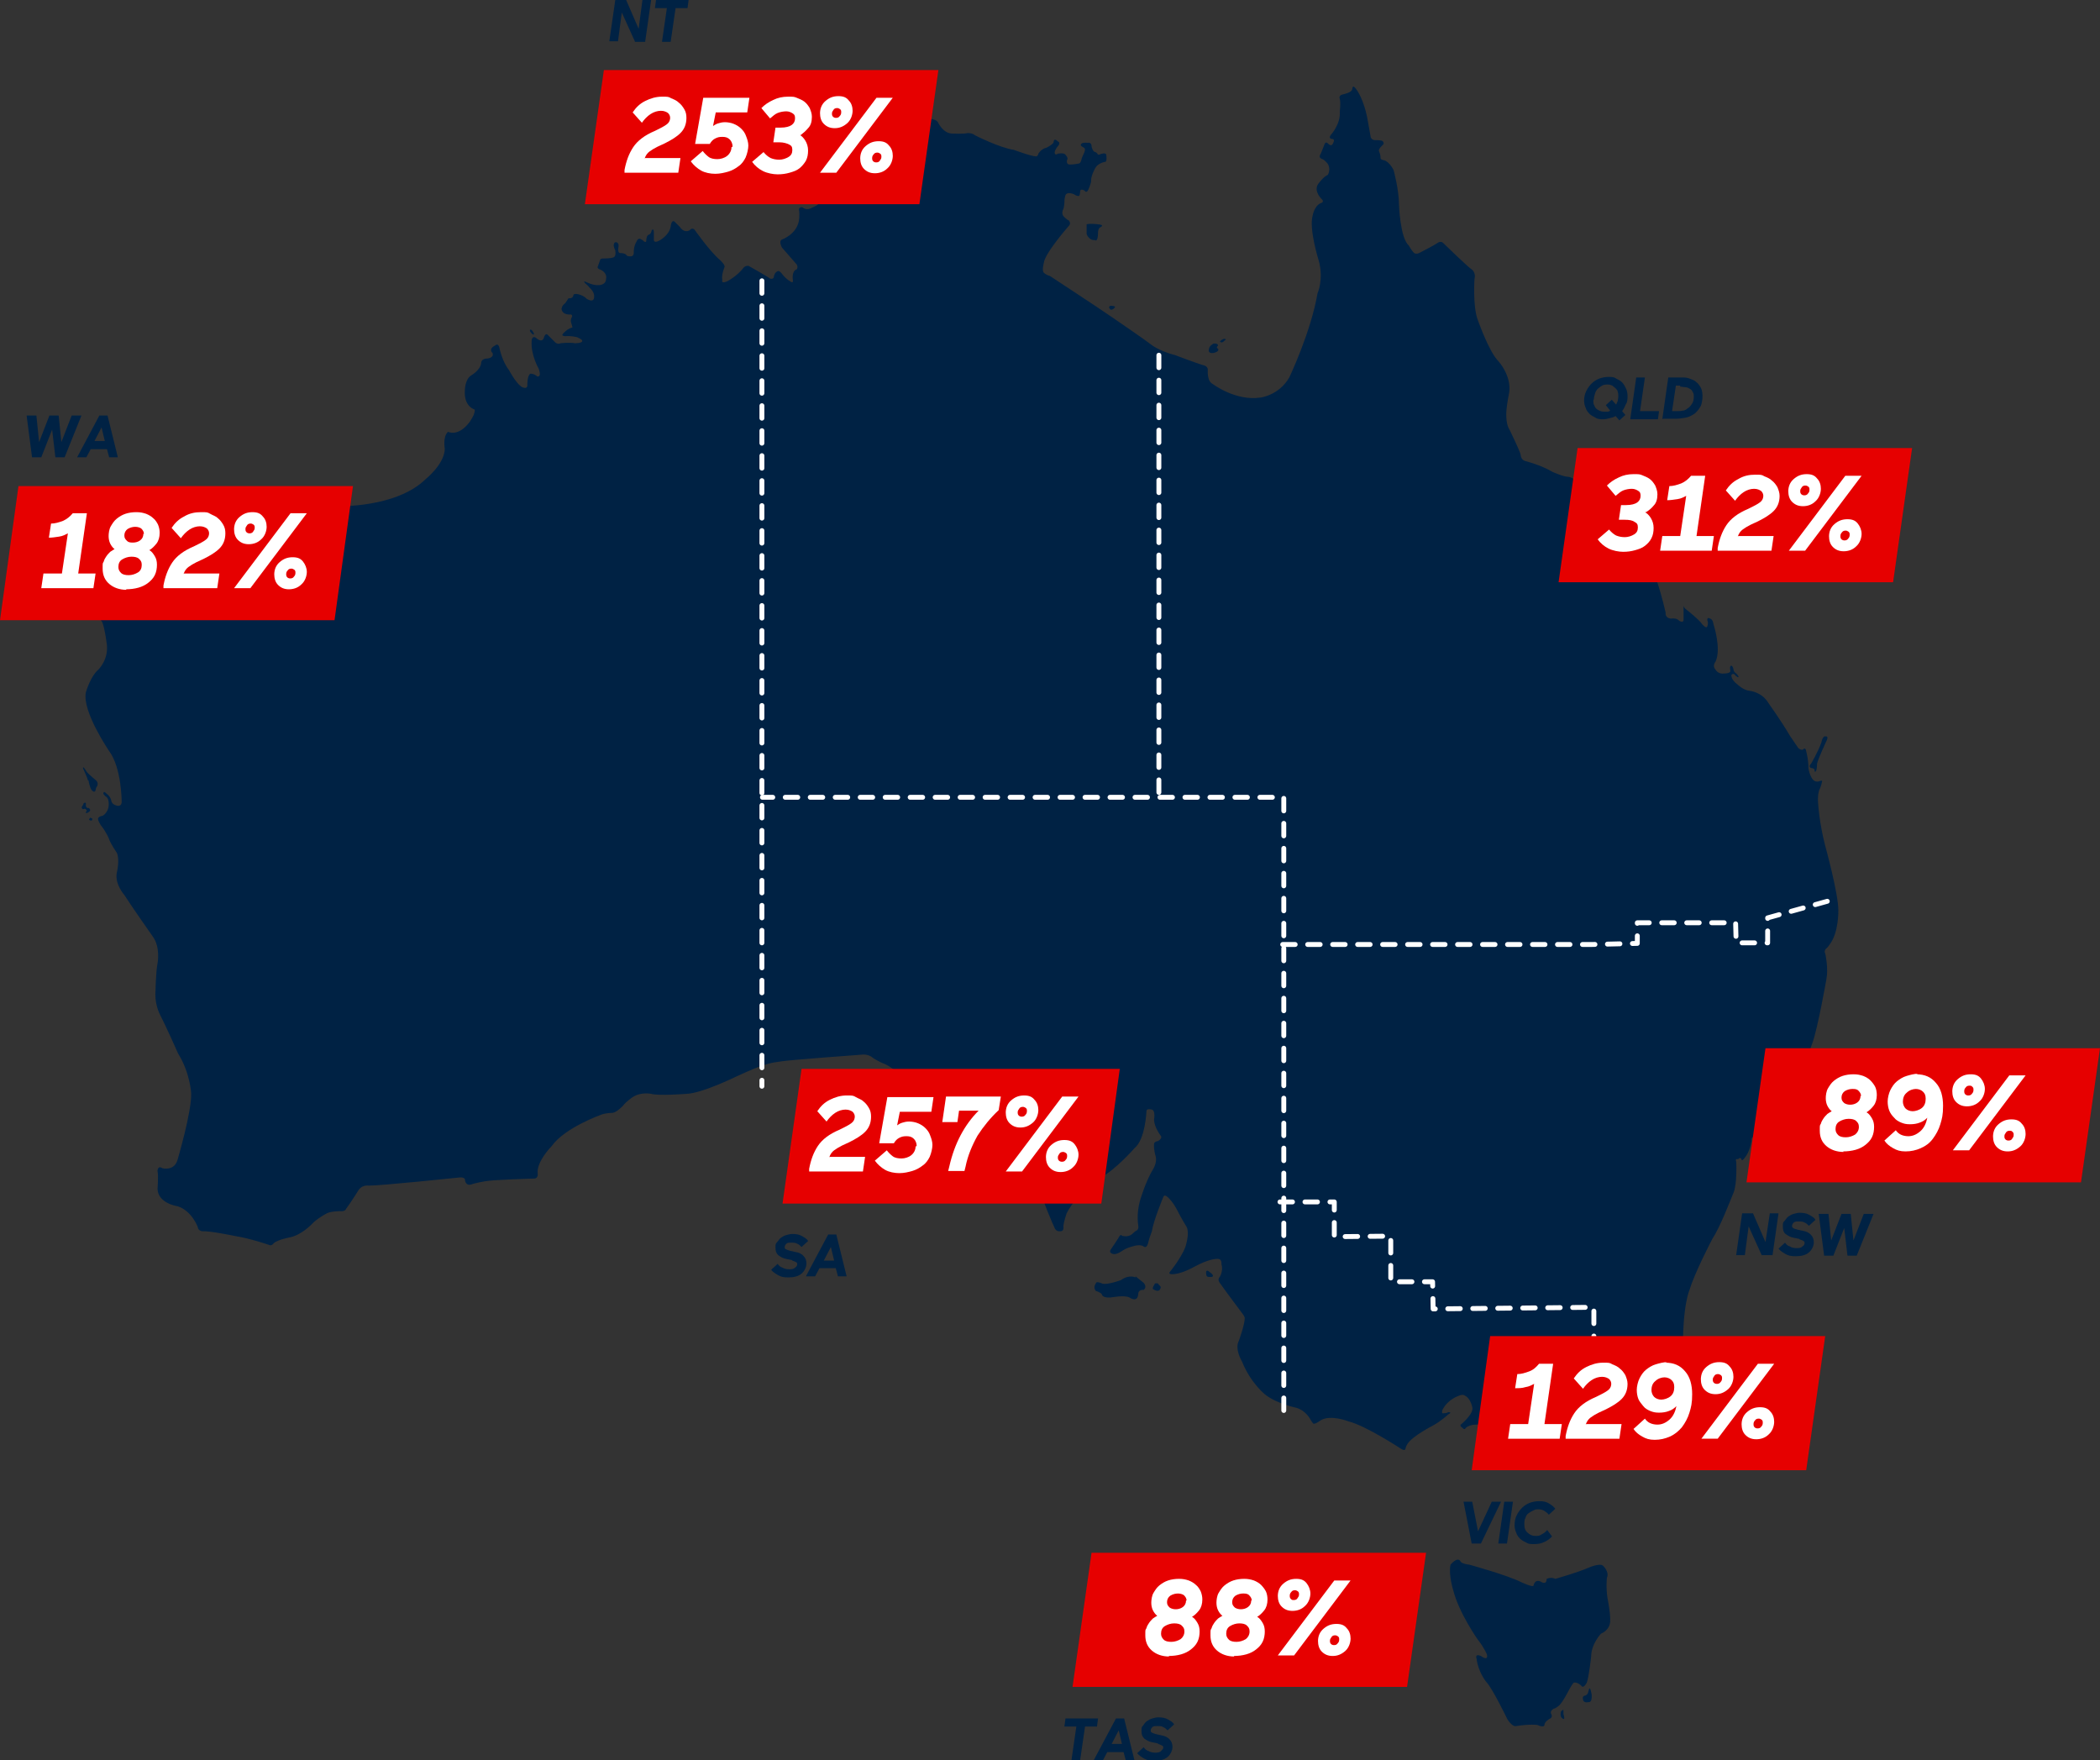 <?xml version="1.0" encoding="UTF-8"?>
<svg xmlns="http://www.w3.org/2000/svg" version="1.1" viewBox="0 0 386.7 324.1">
  <rect x="0" y="0" width="386.7" height="324.1" fill="#333333" stroke="none"/>
  <defs>
    <style>
      .cls-1 {
        fill: #024;
      }

      .cls-2 {
        fill: none;
        stroke: #fff;
        stroke-dasharray: 2.3;
        stroke-linecap: round;
        stroke-linejoin: round;
        stroke-width: .9px;
      }

      .cls-3 {
        fill: #e60000;
      }

      .cls-4 {
        fill: #fff;
      }
    </style>
  </defs>
  <!-- Generator: Adobe Illustrator 28.7.1, SVG Export Plug-In . SVG Version: 1.2.0 Build 142)  -->
  <g>
    <g id="Layer_1">
      <g>
        <g>
          <g>
            <path class="cls-1" d="M59.7,93.8s.1-1,2.3-.6c0,0,10.9.4,16.4-5,0,0,3.5-2.8,3.5-5.6,0,0-.4-2.2.6-3.1,0,0,1.8,1,3.9-1.7,0,0,1.2-1.6,1-2.4,0,0-2-.5-1.8-3.5,0,0,0-2.1,1.2-2.8,0,0,1.6-.9,1.8-2.2,0,0-.1-.9,1.2-.9,0,0,1.2-.1.9-1,0,0-.9-.7.5-1.4,0,0,.6-.6.8.6,0,0,.5,2.4,1.7,3.9,0,0,1.2,2.3,2.3,3.1,0,0,1.2.7,1.1-.4,0,0,0-1.8.6-2,0,0,.7,0,1.2.5,0,0,.9.3.3-1.4,0,0-1.5-2.6-1.3-5.1,0,0,0-1.1.8-.6,0,0,1.2,1.2,1.5-.2,0,0,.3-.8.7-.3l1.3,1.3s.5.5,1,.2c0,0,1.7-.2,2.7,0,0,0,1.5,0,1.3-.5,0,0,0-.2-.9-.6,0,0-1.1-.3-2.2-.2,0,0-1,0-.3-.6,0,0,.7-.8,1.6-1,0,0,0-.2-.2-.8,0,0-.2-.4,0-.9,0,0,.4-.6-.1-.7,0,0-1.5.2-1.7-1,0,0,0-.6.7-1.1,0,0,.2-.3.6-.9,0,0,.8.2.9-.6,0,0,.1-.4,1.3,0,0,0,.8.3,1.1.7,0,0,1.5,1,1.4-.5,0,0,.1-.7-.9-1.6,0,0-.2-.3-.7-.7,0,0-.7-.7.3-.2,0,0,1.2.6,2.2.5,0,0,1.3,0,1.3-1.2,0,0,.3-.9-.9-1.6,0,0-.9-.2-.6-.7,0,0,.3-.8.4-1.1,0,0,0-.3.5-.3,0,0,1.6,0,1.9-.2,0,0,.6,0,.4-1.3,0,0-.2-.3-.3-.9,0,0,0-.6.4-.6,0,0,.6,0,.5.8,0,0-.3,1.3.4,1.2,0,0,.7,0,1,.3,0,0,0,.3.8.3,0,0,.7.1.6-.9,0,0,0-1,.5-1.8,0,0,.3-.9.9-.4,0,0,.3.1.4.3,0,0,.5.4.5-.1,0,0,0-1,.5-1.1,0,0,.4-.1.5-.8,0,0,.4-.5.4.4v1.3s-.1.8,1,.2c0,0,1.8-.9,2.1-2.6,0,0,.1-1.3.7-.9,0,0,.6.6,1,1,0,0,.7,1.2,1.8.6,0,0,.4-.6.9-.1,0,0,2.8,4,4.7,5.6,0,0,1,.9.8,1.3,0,0-.6,1.4-.4,2.4,0,0-.3.7.9.2,0,0,1.8-.9,3.1-2.6,0,0,.6-.5,1.1-.1,0,0,3.2,1.8,3.7,2.2,0,0,.7.2.7-.4,0,0,.1-.8.8-1,0,0,.3,0,.6.4,0,0,.7,1,1.6,1.5,0,0,.6.5.5-.2,0,0-.3-1.7.7-2,0,0,.3-.4,0-.9,0,0-2.1-2.4-2.7-3.1,0,0-.7-1.2,0-1.5,0,0,2.6-.9,3.1-3.4,0,0,.2-1.2,0-2.2,0,0,.2-.5.7-.3,0,0,.7.7,1.8,0,0,0,1.4-.5,1.2-1,0,0-.4-1.2-.6-1.7,0,0-.3-.9.3-1.4,0,0,2-2.4,2.3-3.4,0,0,.6-1.7,4.6-2.3,0,0,5.5-1,6.8,0,0,0,.9.7,1.7,0,0,0,1.5-1,2.6-1.1h1.1s.4-3,0-3.8c0,0-.9-1.5.2-1.6,0,0,2.3-.3,2.9.6,0,0,.9,2.1,2.7,2.1,0,0,2.2.1,2.8-.1,0,0,.9,0,1.3.4,0,0,4.5,2.3,7.2,2.7,0,0,3.2,1.2,4.1,1.2,0,0,.3,0,.4-.5,0,0,.5-.9,1.5-1.1,0,0,1.2-.6,1.3-1,0,0,0-.7.5-.4,0,0,.1.1.5.4,0,0,.2.3-.2.7,0,0-.6.7-.6,1.2,0,0,0,.6.6.2,0,0,.9-.2,1.3.1,0,0,.7.7.4,1,0,0-.3.9.5.9,0,0,.8,0,1.7-.2,0,0,.3,0,.5-1,0,0,.2-.5.4-.9,0,0,.4-.8,0-1,0,0-.9-.4-.5-.7,0,0,.1-.3,1.2-.2,0,0,.7-.2.7.7,0,0,.2,1,.7,1,0,0,.4.2.4.4,0,0,.2.2.5,0,0,0,1-.4,1.1.1,0,0,.2,1.3-.2,1.3,0,0-1.3.2-1.8,1.1,0,0-.9,1.5-.8,2.6,0,0-.2.8-.5,1.4,0,0-.3.8-.7.2,0,0-.6-.4-.8,0,0,0,0,1-.3,1,0,0-.4,0-.8-.3,0,0-1.2-.6-1.6.1,0,0-.2.6-.2,1.1,0,0,0,1.2-.3,1.7,0,0-.3.7.2,1.2,0,0,.6.6.9.7,0,0,.5.5,0,1,0,0-4.4,5-4.6,6.8,0,0-.4,1.5,0,1.8,0,0,.3.4,1.1.6,0,0,9.3,6.1,11.3,7.5,0,0,6.3,4.3,7.3,5.1,0,0,1.4,1.2,4.5,2,0,0,4,1.5,5,1.8,0,0,1,.1,1,.9,0,0-.2,2.1.9,2.6,0,0,4.2,3.2,8.8,2.5,0,0,3.4-.4,5.3-3.7,0,0,4-8.4,5.2-15.5,0,0,1.2-2.6.2-6.1,0,0-1.8-5.7-1.1-8.2,0,0,.3-1.8,1.5-2.3,0,0,.6-.1.3-.6,0,0-1.7-1.5-.8-2.9,0,0,1-1.4,1.8-1.7,0,0,.6-1,0-2,0,0-.5-.7-1-.9,0,0-.9-.2-.3-1l.6-1.5s.2-.9.7-.4c0,0,.6.7.9.1,0,0,.5-.8,0-.9,0,0-.9,0-.4-.7,0,0,1.9-2,1.7-4.4,0,0,.2-1.5,0-2.3,0,0-.3-.6.5-.8,0,0,1.7-.3,1.8-1,0,0,0-1,.7,0,0,0,1.5,1.8,2.2,6.1,0,0,.3,1.7.5,2.8,0,0,.2.6,1,.5,0,0,1,0,1.2.2,0,0,.4.4,0,.7,0,0-.8.7-.7,1.1,0,0,.3.6.3,1.2,0,0-.1.4.6.5,0,0,.9.1,1.8,1.8,0,0,1,3.6,1,6.4,0,0,.2,6.1,1.8,7.5,0,0,.5.9.9,1.3,0,0,.3.4,1,.1,0,0,2.9-1.5,3.3-1.8,0,0,.7-.6,1.2,0,0,0,4.4,4.3,5.3,4.9,0,0,.7.6.4,1.7,0,0-.3,4.7.5,7.2,0,0,2.1,6.1,3.9,7.9,0,0,2.4,2.6,2,5.7,0,0-.4,2-.5,3.2,0,0-.3,2.5.6,3.8,0,0,1.8,3.7,2,4.5,0,0,0,1,.9,1.2,0,0,2.8.7,5,2,0,0,2,.9,2.9.9,0,0,1,.1,1,.7,0,0,0,2.4,2.3,3,0,0,5.6,1.3,7.6,4.2,0,0,.7,1,0,1,0,0-1.3.7-.7,1.3,0,0,1,1.5,2.1,2.1,0,0,1.4.7,2.9,3.9,0,0,1.5,3.5,2.7,8.8,0,0-.2,1,1,1.1,0,0,1-.2,1.5.4,0,0,.9.6.8-.4,0,0,0-1.2,0-2.4,0,0,0,.4.6.8,0,0,2.4,1.9,2.8,2.6,0,0,.9,1.1,1,.3,0,0,.2-.4,0-.9,0,0-.2-.8.5-.4,0,0,.5.1.6,1,0,0,1.5,4.5.4,6.9,0,0-.7.8,0,1.5,0,0,.4.9,1.7.7,0,0,1.2,0,1-.6,0,0-.2-1,.3-.8,0,0,.3.3.3.8,0,0,.2.5.5.6,0,0,.7.7.3.7,0,0-.4-.2-.7-.6,0,0-.5-.1-.5.3,0,0,0,.8,1.1,1.6,0,0,1.1,1.1,2.3,1.2,0,0,2.2.2,3.4,2.2,0,0,2.5,3.5,4,6.1l1.5,2.2s.5.5.9.3c0,0,.3-.4.5,0,0,0,.5,1.7.5,3.5,0,0,.4,2.5,1.6,2.4,0,0,.3,0,.5-.1,0,0,.5-.2.4.1,0,0-.2,1-.5,1.5,0,0-.4.9-.2,2.8,0,0,.2,3.4,1.3,7.6,0,0,2.4,8.7,2.4,11.8,0,0,.1,4.1-1.6,6.3,0,0-.4.6-.7.8,0,0-.4.4-.1.9,0,0,.6,2.7.2,4.7,0,0-1.6,9.1-2.6,11.8,0,0-2.2,6.4-3.6,8,0,0-.2.4-.8.5,0,0-.4,0-.3.3,0,0,.2.5.5.8,0,0,.9,1,0,1.9,0,0-5.2,4-5.7,5.4,0,0-.2.2-.3.8,0,0,0,.6-.3.5,0,0-.3-.3-.2-.6,0,0,0-.3-.3-.3,0,0-.2,0-.2.6,0,0-.2,1.6-.9,2.7,0,0-.7,1.1-.9.9,0,0,0-.4-.4-.4,0,0-.2.3-.5.2,0,0-.3,0-.1.5,0,0,.2,4-.5,5.7-.7,1.7-2.5,6.4-3.9,8.5,0,0-3.3,6.3-4.2,9.4,0,0-1.4,2.9-1.2,12.4,0,0,.2,3.5-.4,3.6,0,0-1.2,0-1.9,1.1,0,0-.1.7-1.5,1,0,0-11.1.9-12.9.8,0,0-1.9-.2-2.3.5,0,0-.1.1,0,.4,0,0,.2,1.2-1.1,2.7,0,0-2,2.8-6.6,4.8,0,0-4.6,1.8-5.5,2,0,0-.3.2-.4-.5,0,0-.2-.7-.2-1.4,0,0,0-.8-.5-.5,0,0-1.4.7-2,.6,0,0-.3,0-.3-.6,0,0-.6-2.4-2.3-2.1,0,0-1.3-.1-2.1.6,0,0-.2.5-.6,0,0,0-.7-.4-.2-.7,0,0,2.3-1.9,2-3.1,0,0-.3-1.6-1.3-2.1,0,0-.4-.4-1.2,0,0,0-2,.6-3,2.6,0,0-.3.8.3.6,0,0,.5,0,.8-.2,0,0,.8,0,0,.4,0,0-1.4,1.3-2.9,2.1,0,0-3.7,1.9-4.6,3.3,0,0-.3.4-.4.9,0,0,0,.6-.9,0,0,0-6.4-4.2-9.6-5,0,0-3.3-1.3-5.1-.2,0,0-1.1.8-1.3.6,0,0,0,.3-.7-.9,0,0-.8-1.5-2.5-2,0,0-3.5-.7-5.7-2.4,0,0-2.7-2.1-4.3-6.1,0,0-1.4-2.3-.6-3.8,0,0,1.1-3,1.1-4.2,0,0,0-.3-.4-.8,0,0-3.6-4.8-4.2-5.7,0,0-.5-.6,0-1.1,0,0,.7-1.1.3-2.4,0,0,.2-1.1-1-.9,0,0-1.4,0-4.1,1.5,0,0-2.5,1.4-4.1,1.3,0,0-.6,0-.3-.4,0,0,2.8-3.4,3.1-5.5,0,0,.5-1.8,0-2.8,0,0-.9-1.4-1.8-3.2,0,0-.7-1.4-1.7-2.3,0,0-.6-.6-.8,0,0,0-1.8,4.3-2.1,6.3,0,0-.6,1.6-.7,2.2,0,0-.2.8-.6.7,0,0-.1,0-.4-.2,0,0-.3-.2-1.1-.1,0,0-1.6.3-2.5.9,0,0-1.1.8-1.7.7,0,0-1-.1-.6-.8,0,0,1.1-1.6,1.4-2.1,0,0,.3-.7.6-.6,0,0,0,.2.5.2,0,0,1,.2,1.7-.6,0,0,.4-.4.7-.5,0,0,.3-.3.2-.8,0,0-.4-2.1.3-4.6,0,0,1-3.5,2.4-5.8,0,0,.8-1.2.5-2.4,0,0-.4-1.2-.3-2.3,0,0,0-.4.7-.5,0,0,.8-.4.6-.9,0,0-1.3-1.6-1.3-3.1,0,0,.3-1.6-.4-1.8,0,0-1-.3-1,.3,0,0-.2,5.2-2.2,6.8,0,0-3.4,3.9-6.2,5.4,0,0-4.3,2.7-6.3,6.6,0,0-.6,1.7-.6,2.5,0,0,.2.9-.7.8,0,0-.7.1-1-.8,0,0-2.5-5.5-2.7-7.6,0,0,.3-.4-.4-1.4,0,0-2.7-4.3-3.3-6,0,0-.4-1.2-1.3-1.3,0,0-2.3-.2-3.1-1.1,0,0-.8-.5-.3-1.1,0,0,1.2-1.8.9-3,0,0-.2-1.2-1.2-1.1,0,0-1-.2-1.6.4,0,0-.4.5-.9.6,0,0-.6-.2,0-.7,0,0,.6-.2,0-.8,0,0-1.4-1.7-1.7-2.3,0,0-.3-.9-1.1-.3,0,0-1.6.7-2.5.4,0,0-1.1-.3-2-1.2,0,0-2-1.6-3.3-1.2,0,0-1,.1-1.9.7,0,0-.7.6-1.3,0,0,0-.7-.8-1.2-1.4,0,0-1.1-1.2-2.8-1.8,0,0-1.3-.6-1.9-1.1,0,0-.8-.6-2-.4,0,0-12.4.9-14.5,1.2-2.1.3-3,.3-8.4,2.8,0,0-6.3,3.1-9.2,3.2,0,0-5.1.4-6.5,0,0,0-1.9-.4-3.4.6,0,0-1.2.8-1.8,1.6,0,0-1.2,1.3-2,1.3,0,0-1,0-1.9.3,0,0-6.8,2.4-9.2,5.8,0,0-2.8,2.8-2.6,5,0,0,.2,1-.7,1,0,0-7.5.2-9,.5,0,0-1.8.3-2.6.6,0,0-.6.2-.9-.3,0,0-.2-.2-.2-.7,0,0-.2-.4-1-.3,0,0-14.3,1.5-16.7,1.5,0,0-1.1-.2-1.8.7,0,0-1.7,2.7-2.4,3.6,0,0-.1.5-1.1.4,0,0-1.9,0-2.6.5,0,0-1.7.9-2.6,1.9,0,0-1.8,1.9-3.9,2.4,0,0-2.3.4-3.1,1.1,0,0-.4.6-.9.3,0,0-3.5-1.2-6.1-1.6,0,0-4.8-1-6.1-.9,0,0-.8,0-.9-.8,0,0-1.1-3-3.7-3.8,0,0-3.6-.5-3.7-3.2,0,0,.2-2.4,0-3.3,0,0,0-1.1.9-.5,0,0,2.2.6,2.8-1.6,0,0,2.6-8.8,2.5-12.2,0,0-.2-3.8-2.4-7.3,0,0-2.4-5.4-3.3-7.1,0,0-.9-1.6-.9-3.8,0,0,.1-4.3.4-5.7,0,0,.6-3-.9-5,0,0-4-5.7-5.2-7.6,0,0-1.8-2-1.4-4.1,0,0,.6-2.4,0-3.7,0,0-1.2-1.7-1.5-2.7,0,0-.5-1.2-1.4-2.3,0,0-.9-1.3-.4-1.5,0,0,.1-.2.7-.3,0,0,1.3-.7,1.1-2.5,0,0,0-.8-.6-1.1,0,0-.6-.5-.3-.7,0,0,0-.3.6.3,0,0,.7.5.8,1.3,0,0,.1.6.9.8,0,0,1,.4,1-.7,0,0,0-6.2-2.3-9.3,0,0-5-7.3-4.3-10.8,0,0,.8-2.9,2.3-4.2,0,0,2.1-2,1.5-5.1,0,0-.3-2.5-.8-3.7,0,0-.8-.9-.4-1.4,0,0,1.6-1.5,1.9-3.4,0,0,.3-1.9.6-1.6,0,0,.3.1.5,2,0,0,.2,2.6,0,3.3,0,0-.2.6.5.6,0,0,2.3.2,2.5-1.2,0,0,0-1.3,1-2.8,0,0,3-3.1,4.4-4,0,0,3.4-2.2,5.5-3.4,0,0,4.8-2.5,5.7-3.9,0,0,.8-1.2,1.3-.8,0,0,1,.6,1.7.6,0,0,6.7-.5,9.2-1.5,0,0,5.6-1.9,6.8-3.8Z"/>
            <path class="cls-1" d="M222.1,234.2s-.1.9.4.9c0,0,1.3.2.7-.5,0,0-.3-.3-.6-.5,0,0-.3-.3-.5,0Z"/>
            <path class="cls-1" d="M16.3,143.7s.2,1.3.6,1.8c0,0,.5.6.7,0,0,0,0-.4.3-.8,0,0,.3-.5-.2-1,0,0-1.6-1.3-1.8-1.7,0,0-.7-1.2-.6-.5,0,0,.8,1.7.9,2.2Z"/>
            <path class="cls-1" d="M15.4,147.9s0,.2-.3.6c0,0-.2.3.2.5,0,0,.4-.2.5,0,0,0,.4.3,0,.5,0,0-.1.2.2.2,0,0,.7-.3.6-.6,0,0-.2-.5-.5-.3,0,0-.3-.2-.3-.5,0,0,.2-.8-.4-.4Z"/>
            <path class="cls-1" d="M16.7,150.5s-.5.4-.2.5c0,0,.5.3.5-.2,0,0,.1-.1-.3-.2Z"/>
            <path class="cls-1" d="M31,99.3s.7-.2.8,0c0,0,0,.4-.4.6,0,0-.2.1-.4.3,0,0-.3-.2,0-.8Z"/>
            <path class="cls-1" d="M97.6,61s.3.5.6.6c0,0,.3,0,0-.4,0,0-.1-.3-.4-.5,0,0-.3-.1-.2.3Z"/>
            <path class="cls-1" d="M150.2,22.3s-.6-.7.5-1c0,0,1.5-.2,1.8-.9,0,0,.6-.5.7,0,0,0,0,.6.4.8,0,0,.4.7,1.1.5.7-.2,2.4-.6,3.1-1.6,0,0,.3-.6.9-.3,0,0,1,1,1.2,1.7,0,0,.6,1.5,0,1.5,0,0-2.5.7-2.7,1.3,0,0-.4.3-.6.7,0,0-.4.2-.7,0,0,0-1.8-.7-2.6-1.2,0,0-.6-.5-.6,0,0,0-.2.7-.7.8,0,0-1.2.2-1.8-2.3Z"/>
            <path class="cls-1" d="M164.6,19.8s-1.2-.3-.8.4l1.3,1.5s1.1.1,1.7,0h2.4c0,0,0-1-.2-2.3,0,0-.4-.2-.4.7,0,0-2.6.1-3.9-.3Z"/>
            <path class="cls-1" d="M200.1,41.3v1.8s.4,1.2,1.5,1.1c0,0,.6.6.6-1.5,0,0,0-.7.5-.9,0,0,.8-.4-.5-.5,0,0-1.5-.2-2.1,0Z"/>
            <path class="cls-1" d="M223.4,63.3s-.8.4-.8,1.1c0,0-.2.7.8.6,0,0,1.2-.2.9-.8,0,0-.5-.1,0-.6,0,0,0-.5-1-.3Z"/>
            <path class="cls-1" d="M224.8,62.7s.5-.4.7-.3c0,0,.5,0,0,.3,0,0-.4.5-.7.3,0,0-.3-.1,0-.3Z"/>
            <path class="cls-1" d="M204.5,56.3s1.2,0,.7.4c0,0-.3.4-.7.3,0,0-.6-.5,0-.7Z"/>
            <path class="cls-1" d="M267.1,288.1s1.2-1.5,1.8-.7c0,0,0,.5,1.7.7,0,0,6.9,1.9,9.5,3.2,0,0,2.3,1.1,2.3.6,0,0,.2-1.2,1.3-.7,0,0,1.1.8,1.1-.5,0,0,.8-.4,1.6,0,0,0,3.9-1.1,6-2,0,0,2.2-1,2.8-.4,0,0,1.2,1.1.7,2.2,0,0-.2,1.7.1,3.7,0,0,.8,3.9.4,4.9,0,0-.2,1.1-1.6,1.7,0,0-1.8,1.9-1.8,4.2,0,0-.4,3.7-.8,4.8,0,0-.6,1.2-1,.6,0,0-.6-.7-1.4-.6,0,0-.3.3-.8,1.2,0,0-1.3,2.6-2,3.1,0,0-.6.5-.9.5,0,0-.7.4-.5.9,0,0,.5.7-.3,1,0,0-.9.5-.9,1.1,0,0,0,.6-1.3,0,0,0-1.3-.2-3.9.2,0,0-.6.3-1.6-1.2,0,0-2.8-5.8-3.9-6.9,0,0-1.5-1.8-1.8-4.3,0,0-.4-1,.8-.5,0,0,1.4,1.1,1.1-.3,0,0-.6-1.4-1.6-2.6,0,0-3.5-4.9-4.6-9.2,0,0-.9-2.9-.5-4.7Z"/>
            <path class="cls-1" d="M292.5,311.3s0,.7-.6.9c0,0-.6,0-.4.7,0,0,0,.7,1,.5,0,0,.7.2.6-1.3,0,0-.3-2.2-.6-.7Z"/>
            <path class="cls-1" d="M287.5,315s-.3.6,0,1.2c0,0,.9,1,.4-.6,0,0,0,0,0-.6,0,0,0-.4-.3,0Z"/>
            <path class="cls-1" d="M209.1,235.2s-1.2-.6-2.7.5c0,0-2.7,1-3.5.6,0,0-1.1-.5-1.1,0,0,0-.6.7,0,1.4,0,0,.8.2,1.1.6,0,0,0,.7,1.6.6,0,0,2.6-.5,3.5,0,0,0,1.5,1.1,1.6-.7,0,0,0-.8,1-.7,0,0,.7-.5,0-1.3,0,0,0,0-1.5-1.2Z"/>
            <path class="cls-1" d="M212.7,236.3s-.7,1-.3,1.1c0,0,.9.6,1.2,0,0,0,.4-.5-.2-.8,0,0,0-.4-.6-.3Z"/>
            <path class="cls-1" d="M335.4,136.7s.2-1.3.8-1.1c0,0,.7-.2,0,1.1,0,0-1.4,3-1.6,3.9,0,0,0,1.9-.5,1.4,0,0,.3-.5-.6-.6,0,0-.6-.2,0-.8,0,0,1.2-2,1.9-3.9Z"/>
          </g>
          <g>
            <line class="cls-2" x1="140.3" y1="51.7" x2="140.3" y2="200"/>
            <line class="cls-2" x1="213.4" y1="65.4" x2="213.4" y2="148.1"/>
            <polyline class="cls-2" points="236.4 259.7 236.4 146.8 140.4 146.8"/>
            <polyline class="cls-2" points="236.2 173.9 293.2 173.9 301.5 173.7 301.5 169.9 319.6 169.9 319.7 173.6 323.6 173.6 325.5 173.6 325.5 169 337 165.8"/>
            <polyline class="cls-2" points="235.7 221.3 242.7 221.3 245.7 221.3 245.7 227.7 256.1 227.6 256.1 236 263.8 236 263.9 241 293.5 240.7 293.5 248.4 309.2 255.9"/>
          </g>
        </g>
        <g>
          <g>
            <path class="cls-1" d="M6.7,76.5l.5,4.9,1.9-4.9h1.7l.5,4.9,1.9-4.9h1.8l-3.1,7.7h-1.7l-.6-5.1-2,5.1h-1.7l-1-7.7h1.7Z"/>
            <path class="cls-1" d="M19.8,76.5l1.9,7.7h-1.6l-.4-1.5h-3l-.8,1.5h-1.7l4.1-7.7h1.6ZM18.7,78.7l-1.3,2.5h1.9l-.6-2.5Z"/>
          </g>
          <polygon class="cls-3" points="3.4 89.5 65 89.5 61.6 114.2 0 114.2 3.4 89.5"/>
          <g>
            <path class="cls-4" d="M8,105.6h3.4l1.1-7.4c-.4.2-.9.5-1.6.6s-1.3.2-1.9.2l.4-2.6c.7,0,1.4-.2,2.2-.5.7-.3,1.3-.8,1.8-1.4h2.6l-1.6,11.1h3.2l-.4,2.7H7.6l.4-2.7Z"/>
            <path class="cls-4" d="M23.3,108.6c-1.3,0-2.4-.4-3.2-1.1s-1.2-1.6-1.2-2.8,0-.9.2-1.3c.1-.4.3-.7.5-1,.2-.3.5-.6.7-.8.3-.2.6-.4.8-.5-.3-.2-.6-.6-.8-1-.2-.4-.3-.9-.3-1.4s.1-1.3.4-1.8c.3-.5.6-1,1.1-1.4.5-.4,1-.7,1.6-.9.6-.2,1.3-.3,2-.3s1.2.1,1.8.3c.5.2,1,.5,1.3.8.4.3.7.8.9,1.2.2.5.3,1,.3,1.5,0,.8-.2,1.5-.6,2-.4.5-.8.9-1.3,1.2.4.2.7.6,1,1.1.3.5.4,1,.4,1.6s-.1,1.3-.4,1.9c-.3.6-.7,1-1.2,1.4s-1.1.7-1.8.9c-.7.2-1.5.3-2.3.3ZM21.8,104.4c0,.5.2.8.5,1.1.3.3.8.4,1.4.4s1.2-.2,1.7-.5.7-.8.7-1.4-.2-.8-.5-1.1c-.3-.3-.8-.4-1.4-.4s-1.2.2-1.7.5c-.5.3-.7.8-.7,1.4ZM26.5,98.3c0-.4-.2-.7-.5-1-.3-.2-.7-.3-1.1-.3s-.9.1-1.4.4c-.4.3-.6.7-.6,1.2s.2.7.5,1,.7.3,1.1.3.9-.1,1.3-.4c.4-.3.6-.7.6-1.2Z"/>
            <path class="cls-4" d="M33.9,105.6h6.5l-.4,2.7h-9.9v-.5c.3-1.6.8-3,1.6-4.2.8-1.2,2.1-2.2,4-3l.8-.4c.8-.4,1.3-.7,1.6-1,.3-.3.4-.7.4-1s-.1-.6-.4-.9c-.3-.2-.7-.4-1.3-.4s-1.3.2-1.9.6c-.6.4-1.1.9-1.6,1.6l-1.7-1.9c.6-.9,1.3-1.6,2.3-2.1,1-.6,2-.8,3.1-.8s1.2,0,1.7.3,1,.4,1.4.8c.4.3.7.7,1,1.2s.4,1,.4,1.6c0,1.2-.4,2.1-1.1,2.8-.7.7-1.7,1.3-2.9,1.9l-1.3.6c-.6.3-1.1.6-1.5.9s-.7.7-.9,1.3Z"/>
            <path class="cls-4" d="M43.1,97.5c0-.9.3-1.7,1-2.3.7-.6,1.4-.9,2.4-.9s1.5.3,1.9.8c.5.5.7,1.2.7,1.9s-.3,1.7-1,2.3c-.6.6-1.4.9-2.3.9s-1.5-.3-2-.8c-.5-.5-.7-1.2-.7-2ZM43.1,108.3l10.4-13.8h3l-10.4,13.8h-3ZM45.2,97.4c0,.2,0,.4.2.6.1.1.3.2.5.2s.5,0,.7-.3.3-.4.3-.7,0-.4-.2-.6c-.2-.1-.3-.2-.5-.2-.2,0-.5,0-.7.3s-.3.4-.3.7ZM50.5,105.8c0-.9.3-1.7,1-2.3.7-.6,1.4-.9,2.4-.9s1.5.3,1.9.8.7,1.2.7,1.9-.3,1.7-1,2.3c-.6.6-1.4.9-2.3.9s-1.5-.3-2-.8c-.5-.5-.7-1.2-.7-2ZM52.7,105.7c0,.2,0,.4.2.6.1.1.3.2.5.2s.5,0,.7-.3c.2-.2.3-.4.3-.7s0-.4-.2-.6c-.2-.1-.3-.2-.5-.2-.2,0-.5,0-.7.3-.2.2-.3.4-.3.7Z"/>
          </g>
        </g>
        <g>
          <g>
            <path class="cls-1" d="M291.7,73.8c0-.6.1-1.2.4-1.8s.6-1,1-1.4c.4-.4.9-.7,1.4-.9.6-.2,1.1-.3,1.7-.3s1,0,1.4.3c.4.2.8.4,1.1.7s.5.7.7,1.1.3.9.3,1.4,0,1.1-.3,1.5c-.2.5-.4.9-.7,1.3l.6.7-1.1,1-.7-.8c-.3.2-.7.3-1.1.4-.4.1-.8.2-1.2.2s-1,0-1.4-.3c-.4-.2-.8-.4-1.1-.7-.3-.3-.6-.7-.7-1.1-.2-.4-.3-.9-.3-1.4ZM293.4,73.7c0,.3,0,.6.1.8s.2.5.4.7c.2.2.4.3.6.4s.5.2.9.2.4,0,.6,0c.2,0,.4-.1.5-.2l-.8-1,1.1-1,.8.9c.1-.2.2-.5.3-.7,0-.2.1-.5.1-.8s0-.6-.1-.8c0-.3-.2-.5-.4-.7-.2-.2-.4-.3-.6-.5-.2-.1-.5-.2-.8-.2s-.8,0-1.1.2c-.3.2-.6.4-.8.6s-.4.5-.5.9c-.1.3-.2.7-.2,1Z"/>
            <path class="cls-1" d="M300.2,77.2l1.1-7.7h1.6l-.9,6.2h3.5l-.2,1.5h-5.1Z"/>
            <path class="cls-1" d="M306.1,77.2l1.1-7.7h2.5c.5,0,.9,0,1.4.2s.9.3,1.2.6c.4.3.6.6.9,1.1.2.4.3.9.3,1.5s-.1,1.5-.4,2c-.3.5-.7,1-1.1,1.3-.5.3-1,.6-1.6.7-.6.1-1.2.2-1.7.2h-2.5ZM309.4,71h-.8l-.7,4.7h.7c.5,0,.9,0,1.3-.1.4,0,.7-.3,1-.5.3-.2.5-.5.7-.8.2-.3.3-.8.3-1.2s0-.7-.2-.9c-.1-.3-.3-.5-.5-.6s-.5-.3-.8-.3-.6-.1-1-.1Z"/>
          </g>
          <polygon class="cls-3" points="290.5 82.5 352.1 82.5 348.6 107.2 287 107.2 290.5 82.5"/>
          <g>
            <path class="cls-4" d="M302.9,94.3c.4.2.8.6,1.1,1.1.3.5.5,1.1.5,1.8s-.1,1.3-.4,1.9-.7,1-1.2,1.4c-.5.4-1.1.6-1.8.8-.7.2-1.4.3-2.2.3s-1.9-.2-2.7-.6-1.5-1-2-1.7l2.1-1.8c.4.5.9.9,1.3,1.1.5.2,1,.3,1.6.3s1.2-.2,1.7-.5c.5-.3.7-.7.7-1.3s-.2-.8-.6-1c-.4-.3-1-.4-1.8-.4h-1.1l.4-2.7h.9c1,0,1.7-.2,2.1-.5s.6-.7.6-1.2-.1-.7-.4-.9-.7-.4-1.2-.4-1.1.1-1.6.3c-.5.2-.9.6-1.4,1l-1.6-1.9c.6-.6,1.3-1.1,2.2-1.5.8-.4,1.7-.6,2.7-.6s1.1,0,1.6.2c.5.2,1,.4,1.4.7.4.3.7.7,1,1.2.2.5.4,1,.4,1.6,0,.9-.2,1.6-.7,2.1-.4.5-.9.9-1.4,1.2Z"/>
            <path class="cls-4" d="M306,98.7h3.4l1.1-7.4c-.4.2-.9.5-1.6.6s-1.3.2-1.9.2l.4-2.6c.7,0,1.4-.2,2.2-.5.7-.3,1.3-.8,1.8-1.4h2.6l-1.6,11.1h3.2l-.4,2.7h-9.5l.4-2.7Z"/>
            <path class="cls-4" d="M320.1,98.7h6.5l-.4,2.7h-9.9v-.5c.3-1.6.8-3,1.6-4.2.8-1.2,2.1-2.2,4-3l.8-.4c.8-.4,1.3-.7,1.6-1,.3-.3.4-.7.4-1s-.1-.6-.4-.9c-.3-.2-.7-.4-1.3-.4s-1.3.2-1.9.6c-.6.4-1.1.9-1.6,1.6l-1.7-1.9c.6-.9,1.3-1.6,2.3-2.1,1-.6,2-.8,3.1-.8s1.2,0,1.7.3c.5.2,1,.4,1.4.8.4.3.7.7,1,1.2.2.5.4,1,.4,1.6,0,1.2-.4,2.1-1.1,2.8-.7.7-1.7,1.3-2.9,1.9l-1.3.6c-.6.3-1.1.6-1.5.9s-.7.7-.9,1.3Z"/>
            <path class="cls-4" d="M329.3,90.5c0-.9.3-1.7,1-2.3s1.4-.9,2.4-.9,1.5.3,1.9.8c.5.5.7,1.2.7,1.9s-.3,1.7-1,2.3c-.6.6-1.4.9-2.3.9s-1.5-.3-2-.8c-.5-.5-.7-1.2-.7-2ZM329.4,101.4l10.4-13.8h3l-10.4,13.8h-3ZM331.5,90.4c0,.2,0,.4.2.6.1.1.3.2.5.2s.5,0,.7-.3c.2-.2.3-.4.3-.7s0-.4-.2-.6c-.2-.1-.3-.2-.5-.2-.2,0-.5,0-.7.3s-.3.4-.3.7ZM336.8,98.8c0-.9.3-1.7,1-2.3s1.4-.9,2.4-.9,1.5.3,1.9.8.7,1.2.7,1.9-.3,1.7-1,2.3c-.6.6-1.4.9-2.3.9s-1.5-.3-2-.8c-.5-.5-.7-1.2-.7-2ZM338.9,98.7c0,.2,0,.4.2.6.1.1.3.2.5.2s.5,0,.7-.3c.2-.2.3-.4.3-.7s0-.4-.2-.6c-.2-.1-.3-.2-.5-.2-.2,0-.5,0-.7.3-.2.2-.3.4-.3.7Z"/>
          </g>
        </g>
        <g>
          <g>
            <path class="cls-1" d="M324.4,231.1l-2.4-5.3-.7,5.3h-1.6l1.1-7.7h2l2.3,5.3.8-5.3h1.6l-1.1,7.7h-1.9Z"/>
            <path class="cls-1" d="M331.3,228.1l-1-.2c-.6-.1-1.1-.4-1.5-.7s-.5-.8-.5-1.4,0-.7.3-1,.4-.6.7-.8c.3-.2.6-.4,1-.5.4-.1.7-.2,1.1-.2.7,0,1.3.1,1.8.4.5.3.9.5,1.1.9l-1.2,1.1c-.2-.2-.5-.5-.8-.6-.3-.2-.7-.2-1.1-.2s-.7,0-.9.2-.3.4-.3.6,0,.3.2.4c.1.1.4.2.8.3l.9.2c.7.1,1.3.4,1.6.8.4.4.5.9.5,1.4s-.3,1.3-.9,1.8c-.6.5-1.4.7-2.4.7s-1.3-.1-1.9-.4c-.5-.3-1-.6-1.3-1l1.2-1.1c.2.3.5.6.9.7.3.2.7.3,1.2.3s.8,0,1.1-.3c.3-.2.4-.4.4-.6s0-.3-.2-.4c-.1-.1-.4-.2-.7-.3Z"/>
            <path class="cls-1" d="M336.7,223.5l.5,4.9,1.9-4.9h1.7l.5,4.9,1.9-4.9h1.8l-3.1,7.7h-1.7l-.6-5.1-2,5.1h-1.7l-1-7.7h1.7Z"/>
          </g>
          <polygon class="cls-3" points="325.1 193 386.7 193 383.2 217.7 321.6 217.7 325.1 193"/>
          <g>
            <path class="cls-4" d="M339.5,212.1c-1.3,0-2.4-.4-3.2-1.1-.8-.7-1.2-1.6-1.2-2.8s0-.9.2-1.3c.1-.4.3-.7.5-1s.5-.6.7-.8c.3-.2.6-.4.8-.5-.3-.2-.6-.6-.8-1-.2-.4-.3-.9-.3-1.4s.1-1.3.4-1.8c.3-.5.6-1,1.1-1.4s1-.7,1.6-.9c.6-.2,1.3-.3,2-.3s1.2.1,1.8.3c.5.2,1,.5,1.3.8s.7.8.9,1.2.3,1,.3,1.5c0,.8-.2,1.5-.6,2-.4.5-.8.9-1.3,1.2.4.2.7.6,1,1.1.3.5.4,1,.4,1.6s-.1,1.3-.4,1.9c-.3.6-.7,1-1.2,1.4s-1.1.7-1.8.9-1.5.3-2.3.3ZM338,207.9c0,.5.2.8.5,1.1s.8.4,1.4.4,1.2-.2,1.7-.5c.4-.3.7-.8.7-1.4s-.2-.8-.5-1.1c-.3-.3-.8-.4-1.4-.4s-1.2.2-1.7.5c-.5.3-.7.8-.7,1.4ZM342.7,201.8c0-.4-.2-.7-.5-1s-.7-.3-1.1-.3-.9.1-1.4.4c-.4.3-.6.7-.6,1.2s.2.7.5,1c.3.2.7.3,1.1.3s.9-.1,1.3-.4c.4-.3.6-.7.6-1.2Z"/>
            <path class="cls-4" d="M352.9,197.8c1.5,0,2.7.5,3.6,1.6.9,1,1.3,2.5,1.3,4.2s-.2,2.4-.5,3.4-.8,1.9-1.4,2.7-1.3,1.3-2.2,1.7c-.9.4-1.8.6-2.8.6s-1.6-.2-2.3-.6c-.7-.4-1.2-.8-1.6-1.4l2.1-1.9c.2.3.5.6.9.8.4.2.9.3,1.4.3.8,0,1.5-.3,2.2-.9.7-.6,1.1-1.5,1.3-2.5-.4.4-.8.7-1.4.9-.5.2-1.1.3-1.8.3s-1.1-.1-1.6-.3-1-.5-1.3-.9c-.4-.4-.7-.8-.9-1.3-.2-.5-.3-1.1-.3-1.7s.2-1.5.5-2.1c.3-.6.7-1.2,1.2-1.6.5-.4,1.1-.8,1.8-1,.7-.2,1.4-.4,2.1-.4ZM350.4,202.8c0,.5.2,1,.5,1.3.3.3.8.5,1.3.5s1.2-.2,1.7-.6c.5-.4.7-1,.7-1.7s-.2-1-.5-1.3c-.3-.3-.8-.5-1.3-.5s-1.2.2-1.7.7c-.5.4-.7,1-.7,1.7Z"/>
            <path class="cls-4" d="M359.5,201c0-.9.3-1.7,1-2.3.7-.6,1.4-.9,2.4-.9s1.5.3,1.9.8.7,1.2.7,1.9-.3,1.7-1,2.3c-.6.6-1.4.9-2.3.9s-1.5-.3-2-.8c-.5-.5-.7-1.2-.7-2ZM359.6,211.8l10.4-13.8h3l-10.4,13.8h-3ZM361.7,200.9c0,.2,0,.4.2.6.1.1.3.2.5.2s.5,0,.7-.3c.2-.2.3-.4.3-.7s0-.4-.2-.6-.3-.2-.5-.2c-.2,0-.5,0-.7.3-.2.2-.3.4-.3.7ZM367,209.3c0-.9.3-1.7,1-2.3.7-.6,1.4-.9,2.4-.9s1.5.3,1.9.8c.5.5.7,1.2.7,1.9s-.3,1.7-1,2.3-1.4.9-2.3.9-1.5-.3-2-.8c-.5-.5-.7-1.2-.7-2ZM369.1,209.2c0,.2,0,.4.2.6.1.1.3.2.5.2s.5,0,.7-.3.3-.4.3-.7,0-.4-.2-.6-.3-.2-.5-.2c-.2,0-.5,0-.7.3s-.3.4-.3.7Z"/>
          </g>
        </g>
        <g>
          <g>
            <path class="cls-1" d="M272.1,282.1l2.6-5.6h1.7l-3.7,7.7h-1.7l-1.5-7.7h1.6l1.1,5.6Z"/>
            <path class="cls-1" d="M275.9,284.2l1.1-7.7h1.6l-1.1,7.7h-1.6Z"/>
            <path class="cls-1" d="M284.9,281.7l.9,1.2c-.4.4-.9.8-1.4,1-.6.3-1.2.4-1.9.4s-1,0-1.5-.3c-.4-.2-.8-.4-1.1-.7-.3-.3-.6-.7-.7-1.1-.2-.4-.3-.9-.3-1.4s.1-1.3.4-1.8c.2-.5.6-1,1-1.4s.9-.7,1.4-.9c.6-.2,1.1-.3,1.8-.3s1.2.1,1.7.4c.5.3.9.6,1.2,1l-1.2,1.1c-.2-.3-.5-.5-.8-.7s-.7-.3-1.1-.3-.6,0-.9.2c-.3.1-.6.3-.9.5-.3.2-.5.5-.6.9-.2.3-.2.7-.2,1.2,0,.7.2,1.2.6,1.5.4.4.9.6,1.4.6s.8,0,1.2-.3c.4-.2.7-.4,1-.8Z"/>
          </g>
          <polygon class="cls-3" points="274.4 246 336.1 246 332.6 270.7 271 270.7 274.4 246"/>
          <g>
            <path class="cls-4" d="M278,262.2h3.4l1.1-7.4c-.4.2-.9.5-1.6.6-.6.2-1.3.2-1.9.2l.4-2.6c.7,0,1.4-.2,2.2-.5s1.3-.8,1.8-1.4h2.6l-1.6,11.1h3.2l-.4,2.7h-9.5l.4-2.7Z"/>
            <path class="cls-4" d="M292.1,262.2h6.5l-.4,2.7h-9.9v-.5c.3-1.6.8-3,1.6-4.2s2.1-2.2,4-3l.8-.4c.8-.4,1.3-.7,1.6-1s.4-.7.4-1-.1-.6-.4-.9c-.3-.2-.7-.4-1.3-.4s-1.3.2-1.9.6c-.6.4-1.1.9-1.6,1.6l-1.7-1.9c.6-.9,1.3-1.6,2.3-2.1s2-.8,3.1-.8,1.2,0,1.7.3c.5.2,1,.4,1.4.8.4.3.7.7,1,1.2.2.5.4,1,.4,1.6,0,1.2-.4,2.1-1.1,2.8-.7.7-1.7,1.3-2.9,1.9l-1.3.6c-.6.3-1.1.6-1.5.9-.4.3-.7.7-.9,1.3Z"/>
            <path class="cls-4" d="M306.7,250.9c1.5,0,2.7.5,3.6,1.6.9,1,1.3,2.5,1.3,4.2s-.2,2.4-.5,3.4c-.3,1-.8,1.9-1.4,2.7-.6.7-1.3,1.3-2.2,1.7-.9.4-1.8.6-2.8.6s-1.6-.2-2.3-.6c-.7-.4-1.2-.8-1.6-1.4l2.1-1.9c.2.3.5.6.9.8.4.2.9.3,1.4.3.8,0,1.5-.3,2.2-.9.7-.6,1.1-1.5,1.3-2.5-.4.4-.8.7-1.4.9-.5.2-1.1.3-1.8.3s-1.1-.1-1.6-.3c-.5-.2-1-.5-1.3-.9s-.7-.8-.9-1.3-.3-1.1-.3-1.7.2-1.5.5-2.1c.3-.6.7-1.2,1.2-1.6.5-.4,1.1-.8,1.8-1,.7-.2,1.4-.4,2.1-.4ZM304.1,255.9c0,.5.2,1,.5,1.3.3.3.8.5,1.3.5s1.2-.2,1.7-.6c.5-.4.7-1,.7-1.7s-.2-1-.5-1.3-.8-.5-1.3-.5-1.2.2-1.7.7c-.5.4-.7,1-.7,1.7Z"/>
            <path class="cls-4" d="M313.2,254c0-.9.3-1.7,1-2.3.7-.6,1.4-.9,2.4-.9s1.5.3,1.9.8c.5.5.7,1.2.7,1.9s-.3,1.7-1,2.3-1.4.9-2.3.9-1.5-.3-2-.8c-.5-.5-.7-1.2-.7-2ZM313.3,264.9l10.4-13.8h3l-10.4,13.8h-3ZM315.4,254c0,.2,0,.4.2.6.1.1.3.2.5.2s.5,0,.7-.3c.2-.2.3-.4.3-.7s0-.4-.2-.6c-.2-.1-.3-.2-.5-.2-.2,0-.5,0-.7.3s-.3.4-.3.7ZM320.7,262.3c0-.9.3-1.7,1-2.3.7-.6,1.4-.9,2.4-.9s1.5.3,1.9.8c.5.5.7,1.2.7,1.9s-.3,1.7-1,2.3c-.6.6-1.4.9-2.3.9s-1.5-.3-2-.8c-.5-.5-.7-1.2-.7-2ZM322.9,262.2c0,.2,0,.4.2.6.1.1.3.2.5.2s.5,0,.7-.3c.2-.2.3-.4.3-.7s0-.4-.2-.6c-.2-.1-.3-.2-.5-.2-.2,0-.5,0-.7.3-.2.2-.3.4-.3.7Z"/>
          </g>
        </g>
        <g>
          <path class="cls-1" d="M196.2,316.4h6l-.2,1.5h-2.2l-.9,6.2h-1.6l.9-6.2h-2.2l.2-1.5Z"/>
          <path class="cls-1" d="M207,316.4l1.9,7.7h-1.6l-.4-1.5h-3l-.8,1.5h-1.7l4.1-7.7h1.6ZM206,318.6l-1.3,2.5h1.9l-.6-2.5Z"/>
          <path class="cls-1" d="M213.2,321l-1-.2c-.6-.1-1.1-.4-1.5-.7-.4-.4-.5-.8-.5-1.4s0-.7.3-1c.2-.3.4-.6.7-.8.3-.2.6-.4,1-.5.4-.1.7-.2,1.1-.2.7,0,1.3.1,1.8.4.5.3.9.5,1.1.9l-1.2,1.1c-.2-.2-.5-.5-.8-.6-.3-.2-.7-.2-1.1-.2s-.7,0-.9.2-.3.4-.3.6,0,.3.2.4.4.2.8.3l.9.2c.7.1,1.3.4,1.6.8.4.4.5.9.5,1.4s-.3,1.3-.9,1.8-1.4.7-2.4.7-1.3-.1-1.9-.4c-.5-.3-1-.6-1.3-1l1.2-1.1c.2.3.5.6.9.7.3.2.8.3,1.2.3s.8,0,1.1-.3.4-.4.4-.6,0-.3-.2-.4-.4-.2-.7-.3Z"/>
        </g>
        <polygon class="cls-3" points="201 285.9 262.6 285.9 259.1 310.6 197.5 310.6 201 285.9"/>
        <g>
          <path class="cls-4" d="M215.3,305c-1.3,0-2.4-.4-3.2-1.1-.8-.7-1.2-1.6-1.2-2.8s0-.9.2-1.3c.1-.4.3-.7.5-1,.2-.3.5-.6.7-.8.3-.2.6-.4.8-.5-.3-.2-.6-.6-.8-1s-.3-.9-.3-1.4.1-1.3.4-1.8c.3-.5.6-1,1.1-1.4.5-.4,1-.7,1.6-.9.6-.2,1.3-.3,2-.3s1.2.1,1.8.3c.5.2,1,.5,1.3.8.4.3.7.8.9,1.2.2.5.3,1,.3,1.5,0,.8-.2,1.5-.6,2-.4.5-.8.9-1.3,1.2.4.2.7.6,1,1.1s.4,1,.4,1.6-.1,1.3-.4,1.9-.7,1-1.2,1.4-1.1.7-1.8.9c-.7.2-1.5.3-2.3.3ZM213.8,300.8c0,.5.2.8.5,1.1.3.3.8.4,1.4.4s1.2-.2,1.7-.5c.4-.3.7-.8.7-1.4s-.2-.8-.5-1.1c-.3-.3-.8-.4-1.4-.4s-1.2.2-1.7.5c-.5.3-.7.8-.7,1.4ZM218.5,294.7c0-.4-.2-.7-.5-1-.3-.2-.7-.3-1.1-.3s-.9.1-1.4.4c-.4.3-.6.7-.6,1.2s.2.7.5,1c.3.2.7.3,1.1.3s.9-.1,1.3-.4c.4-.3.6-.7.6-1.2Z"/>
          <path class="cls-4" d="M227.3,305c-1.3,0-2.4-.4-3.2-1.1-.8-.7-1.2-1.6-1.2-2.8s0-.9.2-1.3c.1-.4.3-.7.5-1s.5-.6.7-.8c.3-.2.6-.4.8-.5-.3-.2-.6-.6-.8-1-.2-.4-.3-.9-.3-1.4s.1-1.3.4-1.8c.3-.5.6-1,1.1-1.4s1-.7,1.6-.9c.6-.2,1.3-.3,2-.3s1.2.1,1.8.3c.5.2,1,.5,1.3.8s.7.8.9,1.2.3,1,.3,1.5c0,.8-.2,1.5-.6,2-.4.5-.8.9-1.3,1.2.4.2.7.6,1,1.1.3.5.4,1,.4,1.6s-.1,1.3-.4,1.9c-.3.6-.7,1-1.2,1.4s-1.1.7-1.8.9-1.5.3-2.3.3ZM225.8,300.8c0,.5.2.8.5,1.1s.8.4,1.4.4,1.2-.2,1.7-.5c.4-.3.7-.8.7-1.4s-.2-.8-.5-1.1c-.3-.3-.8-.4-1.4-.4s-1.2.2-1.7.5c-.5.3-.7.8-.7,1.4ZM230.5,294.7c0-.4-.2-.7-.5-1s-.7-.3-1.1-.3-.9.1-1.4.4c-.4.3-.6.7-.6,1.2s.2.7.5,1c.3.2.7.3,1.1.3s.9-.1,1.3-.4c.4-.3.6-.7.6-1.2Z"/>
          <path class="cls-4" d="M235.3,293.9c0-.9.3-1.7,1-2.3.7-.6,1.4-.9,2.4-.9s1.5.3,1.9.8.7,1.2.7,1.9-.3,1.7-1,2.3c-.6.6-1.4.9-2.3.9s-1.5-.3-2-.8c-.5-.5-.7-1.2-.7-2ZM235.3,304.8l10.4-13.8h3l-10.4,13.8h-3ZM237.5,293.8c0,.2,0,.4.2.6s.3.2.5.2.5,0,.7-.3.3-.4.3-.7,0-.4-.2-.6c-.2-.1-.3-.2-.5-.2-.2,0-.5,0-.7.3-.2.2-.3.4-.3.7ZM242.7,302.2c0-.9.3-1.7,1-2.3.7-.6,1.4-.9,2.4-.9s1.5.3,1.9.8c.5.5.7,1.2.7,1.9s-.3,1.7-1,2.3-1.4.9-2.3.9-1.5-.3-2-.8-.7-1.2-.7-2ZM244.9,302.1c0,.2,0,.4.2.6.1.1.3.2.5.2s.5,0,.7-.3c.2-.2.3-.4.3-.7s0-.4-.2-.6c-.2-.1-.3-.2-.5-.2-.2,0-.5,0-.7.3s-.3.4-.3.7Z"/>
        </g>
        <g>
          <path class="cls-1" d="M145.8,232l-1-.2c-.6-.1-1.1-.4-1.5-.7-.4-.4-.5-.8-.5-1.4s0-.7.3-1,.4-.6.7-.8.6-.4,1-.5c.4-.1.7-.2,1.1-.2.7,0,1.3.1,1.8.4s.9.5,1.1.9l-1.2,1.1c-.2-.2-.5-.5-.8-.6-.3-.2-.7-.2-1.1-.2s-.7,0-.9.2-.3.4-.3.6,0,.3.2.4.4.2.8.3l.9.2c.7.1,1.3.4,1.6.8.4.4.5.9.5,1.4s-.3,1.3-.9,1.8c-.6.5-1.4.7-2.4.7s-1.3-.1-1.9-.4c-.5-.3-1-.6-1.3-1l1.2-1.1c.2.3.5.6.9.7.3.2.8.3,1.2.3s.8,0,1.1-.3c.3-.2.4-.4.4-.6s0-.3-.2-.4-.4-.2-.7-.3Z"/>
          <path class="cls-1" d="M154,227.3l1.9,7.7h-1.6l-.4-1.5h-3l-.8,1.5h-1.7l4.1-7.7h1.6ZM153,229.6l-1.3,2.5h1.9l-.6-2.5Z"/>
        </g>
        <polygon class="cls-3" points="147.6 196.8 206.2 196.8 202.8 221.6 144.1 221.6 147.6 196.8"/>
        <g>
          <path class="cls-4" d="M152.8,213h6.5l-.4,2.7h-9.9v-.5c.3-1.6.8-3,1.6-4.2s2.1-2.2,4-3l.8-.4c.8-.4,1.3-.7,1.6-1,.3-.3.4-.7.4-1s-.1-.6-.4-.9c-.3-.2-.7-.4-1.3-.4s-1.3.2-1.9.6c-.6.4-1.1.9-1.6,1.6l-1.7-1.9c.6-.9,1.3-1.6,2.3-2.1s2-.8,3.1-.8,1.2,0,1.7.3,1,.4,1.4.8c.4.3.7.7,1,1.2s.4,1,.4,1.6c0,1.2-.4,2.1-1.1,2.8-.7.7-1.7,1.3-2.9,1.9l-1.3.6c-.6.3-1.1.6-1.5.9-.4.3-.7.7-.9,1.3Z"/>
          <path class="cls-4" d="M168.8,211c0-.5-.2-1-.5-1.3-.4-.4-.8-.5-1.4-.5s-.9.1-1.3.3-.7.5-1,1h-2.7l1.5-8.5h8.5l-.4,2.7h-5.8l-.5,2.5c.3-.2.6-.4,1-.5.3-.1.7-.2,1.2-.2s1.1.1,1.6.3c.5.2,1,.5,1.4.9s.7.8.9,1.4c.2.5.4,1.1.4,1.7s-.2,1.5-.5,2.2c-.3.6-.7,1.2-1.3,1.6-.5.4-1.2.8-1.9,1s-1.5.4-2.4.4-1.9-.2-2.6-.6c-.7-.4-1.4-1-1.9-1.7l2.2-1.9c.3.4.7.8,1.1,1.1s1,.4,1.6.4,1.3-.2,1.8-.6.8-1,.8-1.6Z"/>
          <path class="cls-4" d="M173.5,206.7l.7-4.8h10.1l-.4,2.5c-1.5,1.4-2.8,3-3.9,4.7-1,1.8-1.8,3.7-2.2,5.7l-.2.8h-3l.2-.8c.5-2.2,1.2-4.1,2.1-5.8.9-1.7,2-3.2,3.3-4.5h-3.6l-.3,2.1h-2.8Z"/>
          <path class="cls-4" d="M185.2,204.9c0-.9.3-1.7,1-2.3.7-.6,1.4-.9,2.4-.9s1.5.3,1.9.8c.5.5.7,1.2.7,1.9s-.3,1.7-1,2.3-1.4.9-2.3.9-1.5-.3-2-.8c-.5-.5-.7-1.2-.7-2ZM185.2,215.7l10.4-13.8h3l-10.4,13.8h-3ZM187.4,204.8c0,.2,0,.4.2.6.1.1.3.2.5.2s.5,0,.7-.3c.2-.2.3-.4.3-.7s0-.4-.2-.6c-.2-.1-.3-.2-.5-.2-.2,0-.5,0-.7.3s-.3.4-.3.7ZM192.6,213.1c0-.9.3-1.7,1-2.3.7-.6,1.4-.9,2.4-.9s1.5.3,1.9.8.7,1.2.7,1.9-.3,1.7-1,2.3c-.6.6-1.4.9-2.3.9s-1.5-.3-2-.8c-.5-.5-.7-1.2-.7-2ZM194.8,213.1c0,.2,0,.4.2.6.1.1.3.2.5.2s.5,0,.7-.3c.2-.2.3-.4.3-.7s0-.4-.2-.6c-.2-.1-.3-.2-.5-.2-.2,0-.5,0-.7.3s-.3.4-.3.7Z"/>
        </g>
        <g>
          <polygon class="cls-3" points="111.2 12.9 172.8 12.9 169.3 37.6 107.7 37.6 111.2 12.9"/>
          <g>
            <path class="cls-4" d="M118.8,29.1h6.5l-.4,2.7h-9.9v-.5c.3-1.6.8-3,1.6-4.2s2.1-2.2,4-3l.8-.4c.8-.4,1.3-.7,1.6-1,.3-.3.4-.7.4-1s-.1-.6-.4-.9c-.3-.2-.7-.4-1.3-.4s-1.3.2-1.9.6c-.6.4-1.1.9-1.6,1.6l-1.7-1.9c.6-.9,1.3-1.6,2.3-2.1s2-.8,3.1-.8,1.2,0,1.7.3c.5.2,1,.4,1.4.8.4.3.7.7,1,1.2s.4,1,.4,1.6c0,1.2-.4,2.1-1.1,2.8-.7.7-1.7,1.3-2.9,1.9l-1.3.6c-.6.3-1.1.6-1.5.9s-.7.7-.9,1.3Z"/>
            <path class="cls-4" d="M134.9,27c0-.5-.2-1-.5-1.3-.4-.4-.8-.5-1.4-.5s-.9.1-1.3.3-.7.5-1,1h-2.7l1.5-8.5h8.5l-.4,2.7h-5.8l-.5,2.5c.3-.2.6-.4,1-.5.3-.1.7-.2,1.2-.2s1.1.1,1.6.3c.5.2,1,.5,1.4.9s.7.8.9,1.4c.2.5.4,1.1.4,1.7s-.2,1.5-.5,2.2c-.3.6-.7,1.2-1.3,1.6-.5.4-1.2.8-1.9,1-.7.2-1.5.4-2.4.4s-1.9-.2-2.6-.6-1.4-1-1.9-1.7l2.2-1.9c.3.4.7.8,1.1,1.1s1,.4,1.6.4,1.3-.2,1.8-.6.8-1,.8-1.6Z"/>
            <path class="cls-4" d="M147.2,24.8c.4.2.8.6,1.1,1.1.3.5.5,1.1.5,1.8s-.1,1.3-.4,1.9c-.3.5-.7,1-1.2,1.4s-1.1.6-1.8.8c-.7.2-1.4.3-2.2.3s-1.9-.2-2.7-.6c-.8-.4-1.5-1-2-1.7l2.1-1.8c.4.5.9.9,1.3,1.1.5.2,1,.3,1.6.3s1.2-.2,1.7-.5c.5-.3.7-.7.7-1.3s-.2-.8-.6-1-1-.4-1.8-.4h-1.1l.4-2.7h.9c1,0,1.7-.2,2.1-.5.4-.3.6-.7.6-1.2s-.1-.7-.4-.9c-.3-.2-.7-.4-1.2-.4s-1.1.1-1.6.3c-.5.2-.9.6-1.4,1l-1.6-1.9c.6-.6,1.3-1.1,2.2-1.5.8-.4,1.7-.6,2.7-.6s1.1,0,1.6.2c.5.2,1,.4,1.4.7.4.3.7.7,1,1.2.2.5.4,1,.4,1.6,0,.9-.2,1.6-.7,2.1-.4.5-.9.9-1.4,1.3Z"/>
            <path class="cls-4" d="M151,20.9c0-.9.3-1.7,1-2.3.7-.6,1.4-.9,2.4-.9s1.5.3,1.9.8c.5.5.7,1.2.7,1.9s-.3,1.7-1,2.3-1.4.9-2.3.9-1.5-.3-2-.8c-.5-.5-.7-1.2-.7-2ZM151,31.8l10.4-13.8h3l-10.4,13.8h-3ZM153.2,20.9c0,.2,0,.4.2.6.1.1.3.2.5.2s.5,0,.7-.3c.2-.2.3-.4.3-.7s0-.4-.2-.6c-.2-.1-.3-.2-.5-.2-.2,0-.5,0-.7.3s-.3.4-.3.7ZM158.4,29.2c0-.9.3-1.7,1-2.3.7-.6,1.4-.9,2.4-.9s1.5.3,1.9.8c.5.5.7,1.2.7,1.9s-.3,1.7-1,2.3c-.6.6-1.4.9-2.3.9s-1.5-.3-2-.8c-.5-.5-.7-1.2-.7-2ZM160.6,29.1c0,.2,0,.4.2.6.1.1.3.2.5.2s.5,0,.7-.3.3-.4.3-.7,0-.4-.2-.6c-.2-.1-.3-.2-.5-.2-.2,0-.5,0-.7.3-.2.2-.3.4-.3.7Z"/>
          </g>
          <g>
            <path class="cls-1" d="M116.9,7.6l-2.4-5.3-.7,5.3h-1.6L113.3,0h2l2.3,5.3L118.3,0h1.6l-1.1,7.7h-1.9Z"/>
            <path class="cls-1" d="M120.8,0h6l-.2,1.5h-2.2l-.9,6.2h-1.6l.9-6.2h-2.2l.2-1.5Z"/>
          </g>
        </g>
      </g>
    </g>
  </g>
</svg>
